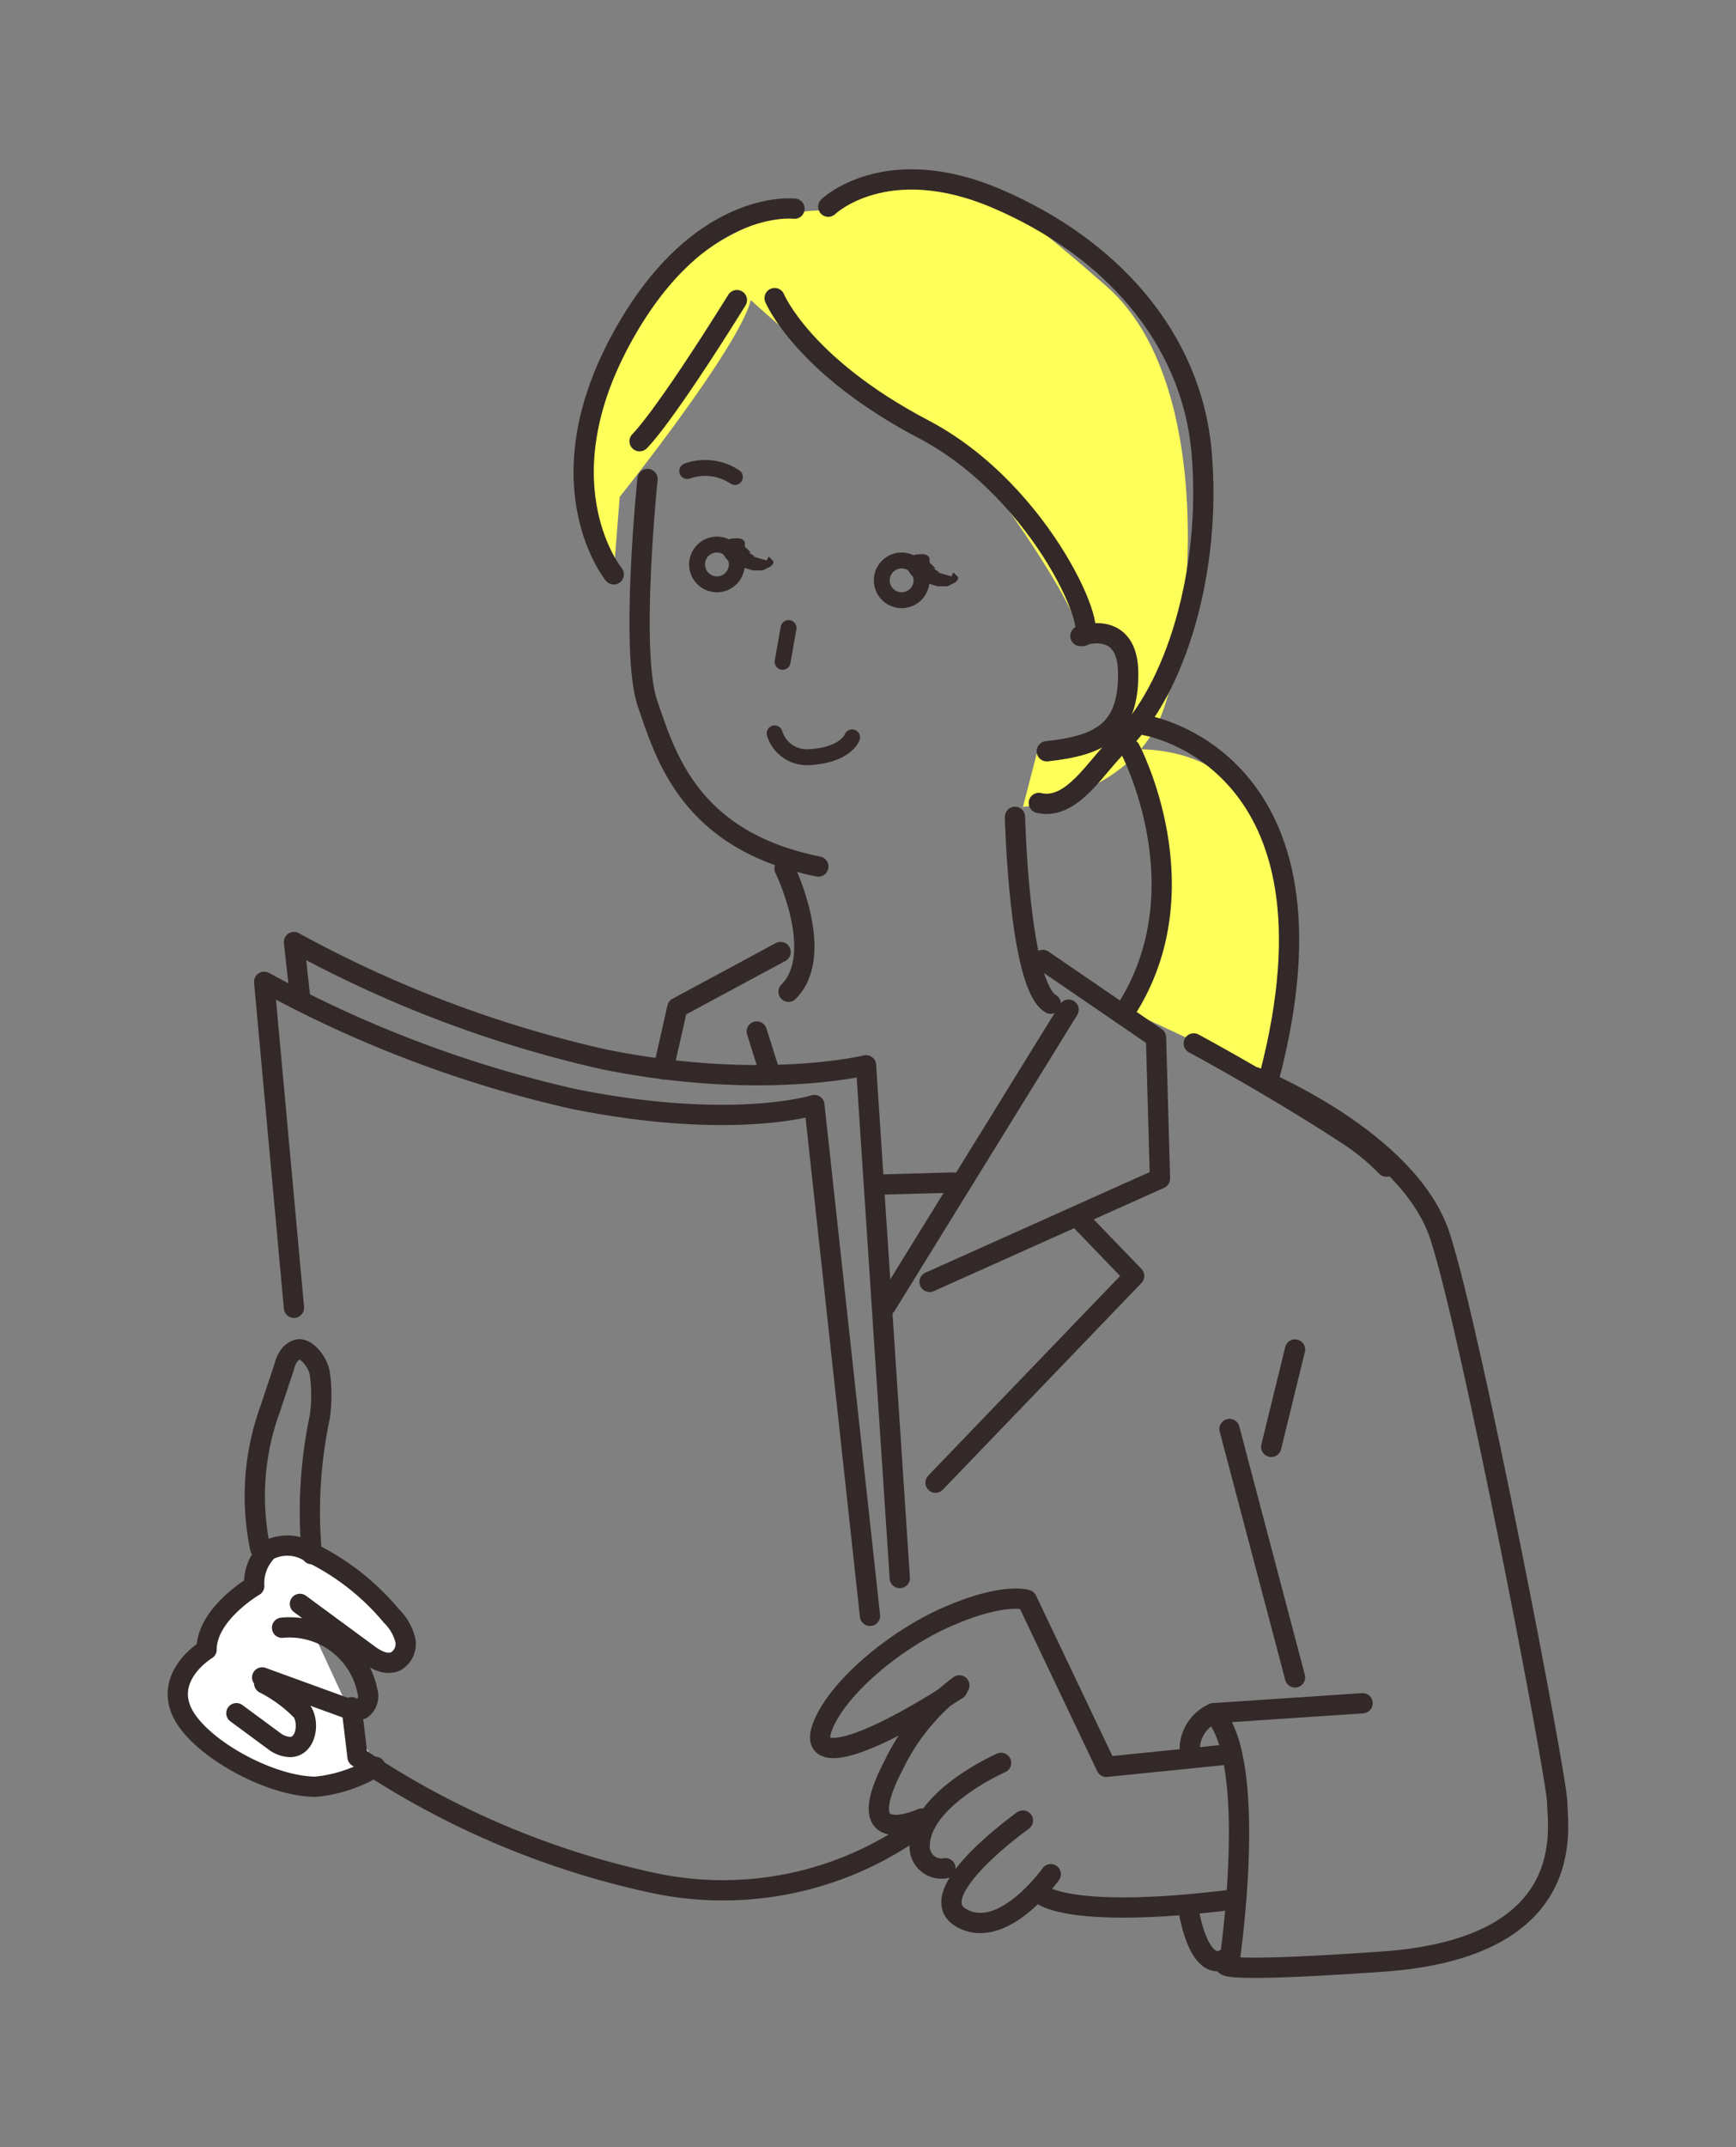 <svg height="424.08" viewBox="0 0 343.063 424.08" width="343.063" xmlns="http://www.w3.org/2000/svg" xmlns:xlink="http://www.w3.org/1999/xlink"><rect x="0" y="0" width="343.063" height="424.08" fill="#808080" stroke="none"/><clipPath id="a"><path d="m0 0h343.063v424.08h-343.063z"/></clipPath><g clip-path="url(#a)" transform="translate(-.001)"><path d="m36.109 86.831 1.178-14.916s23.551-29.439 25.906-38.86c0 0 31.4 28.654 43.962 31.794 0 0 19.234 25.514 21.2 34.542a5.5 5.5 0 0 1 7.065 2.748c2.355 4.71 2.355 12.953-2.748 16.093a49.458 49.458 0 0 1 -12.953 4.318l-2.748 10.6s21.2-1.963 27.476-18.448 10.6-65.551-10.991-84.392-33.366-28.656-54.956-14.918c0 0-23.551-2.355-41.215 26.691s-1.178 45.925-1.178 45.925" fill="#ffff5a" transform="translate(85.18 26.215)"/><path d="m57.485 37.707s14.523 32.972-.785 51.42l28.654 13.346a63.981 63.981 0 0 0 -3.14-52.6s-5.888-12.559-24.336-12.166" fill="#ffff5a" transform="translate(165.859 110.274)"/><path d="m56.559 47.9-20.411 10.991-2.748 12.168" fill="none" stroke="#332928" stroke-linecap="round" stroke-linejoin="round" stroke-width="4.004" transform="translate(97.702 140.118)"/><path d="m0 0 2.355 7.458" fill="none" stroke="#332928" stroke-linecap="round" stroke-linejoin="round" stroke-width="4.004" transform="translate(149.55 203.718)"/><path d="m69.174 48.3 22.373 15.308.785 27.869-45.532 20.411" fill="none" stroke="#332928" stroke-linecap="round" stroke-linejoin="round" stroke-width="4.004" transform="translate(136.9 141.288)"/><path d="m75.754 61.4 10.6 10.991-39.254 40.822" fill="none" stroke="#332928" stroke-linecap="round" stroke-linejoin="round" stroke-width="4.004" transform="translate(137.777 179.608)"/><path d="m36.112 0-36.112 58.486" fill="none" stroke="#332928" stroke-linecap="round" stroke-linejoin="round" stroke-width="4.004" transform="translate(175.064 199.401)"/><path d="m98.175 76.836a44.352 44.352 0 0 0 -7.065-5.888c-14.917-9.813-31.01-18.448-31.01-18.448" fill="none" stroke="#332928" stroke-linecap="round" stroke-linejoin="round" stroke-width="4.004" transform="translate(175.805 153.573)"/><path d="m59.373 32.4s9.421-3.533 9.421 7.458-5.103 14.134-16.094 15.311" fill="none" stroke="#332928" stroke-linecap="round" stroke-linejoin="round" stroke-width="4.004" transform="translate(154.159 93.204)"/><path d="m71.05 10.535s-19.233-2.355-34.542 26.299-1.178 45.925-1.178 45.925" fill="none" stroke="#332928" stroke-linecap="round" stroke-linejoin="round" stroke-width="4.004" transform="translate(85.958 30.68)"/><path d="m57.7 36.5s40.822 6.673 24.336 69.476" fill="none" stroke="#332928" stroke-linecap="round" stroke-linejoin="round" stroke-width="4.004" transform="translate(168.785 106.77)"/><path d="m57.485 37.7s14.523 27.476-.785 51.42" fill="none" stroke="#332928" stroke-linecap="round" stroke-linejoin="round" stroke-width="4.004" transform="translate(165.859 110.28)"/><path d="m51.434 15.1c-14.916 23.944-19.234 27.869-19.234 27.869" fill="none" stroke="#332928" stroke-linecap="round" stroke-linejoin="round" stroke-width="4.004" transform="translate(94.192 44.171)"/><path d="m39 15s5.5 13.346 29.439 25.906 35.719 42 31.009 40.822" fill="none" stroke="#332928" stroke-linecap="round" stroke-linejoin="round" stroke-width="4.004" transform="translate(114.083 43.878)"/><path d="m54.749 32.265-2.749-.786h.393l-1.178-.785h.393l-1.178-1.178v-.785c-.393-1.178-1.963-.785-2.748-.785l-1.57.785c-.393.393-.785.785-.393 1.178a5.5 5.5 0 0 0 2.355 3.14l3.926 1.178h1.963l1.57-.785c.393-.393.785-.785.393-1.178l-.785-.785" fill="#332928" transform="translate(133.268 81.567)"/><path d="m44.415 31.733a3.925 3.925 0 1 0 3.925-3.533 3.925 3.925 0 0 0 -3.925 3.533z" fill="none" stroke="#332928" stroke-linecap="round" stroke-linejoin="round" stroke-width="3.14" transform="translate(129.865 82.491)"/><path d="m45.449 31.465-2.749-.786h.393l-1.178-.785h.393l-1.178-1.178v-.785c-.393-1.178-1.963-.785-2.748-.785l-1.57.785c-.393.393-.785.785-.393 1.178a5.5 5.5 0 0 0 2.355 3.14l3.926 1.178h1.963l1.57-.785c.393-.393.785-.785.393-1.178l-.785-.785" fill="#332928" transform="translate(106.064 79.226)"/><g fill="none" stroke="#332928" stroke-linecap="round" stroke-linejoin="round"><path d="m35.115 30.933a3.925 3.925 0 1 0 3.925-3.533 3.925 3.925 0 0 0 -3.925 3.533z" stroke-width="3.14" transform="translate(102.66 80.151)"/><path d="m1.178 0-1.178 6.673" stroke-width="3.14" transform="translate(154.653 124.037)"/><path d="m34.6 24.152a10.6 10.6 0 0 1 9.421 1.178" stroke-width="3.14" transform="translate(101.212 68.875)"/><path d="m0 .393 14.131-.393" stroke-width="4.004" transform="translate(174.279 233.55)"/><path d="m33.77 24.1s-3.533 34.149 0 44.355 8.243 27.084 33.757 32.187" stroke-width="4.004" transform="translate(94.192 70.498)"/><path d="m51.1 41.1s.785 33.364 7.065 36.9" stroke-width="4.004" transform="translate(149.478 120.226)"/><path d="m41.7 14.413s11.383-10.991 33.364-1.57 38.467 27.084 40.43 50.243-5.1 46.71-16.093 57.308c-4.71 4.318-9.421 13.346-16.093 11.776" stroke-width="4.004" transform="translate(121.981 26.409)"/><path d="m39 36.9a6.673 6.673 0 0 0 6.673 4.71c7.458-.393 8.635-3.925 8.635-3.925" stroke-width="3.14" transform="translate(114.083 107.94)"/><path d="m39.5 43.7s8.243 16.878.785 24.336" stroke-width="4.004" transform="translate(115.546 127.832)"/><path d="m69.343 54.2s30.224 12.168 36.5 31.4 23.163 107.16 23.163 111.87 4.71 28.654-34.542 31.4-30.224 0-30.224 0 5.888-39.645-3.14-49.065l29.439-1.963" stroke-width="4.004" transform="translate(178.73 158.546)"/><path d="m0 0 12.953 49.065" stroke-width="4.004" transform="translate(242.97 282.223)"/><path d="m4.71 0-4.71 19.234" stroke-width="4.004" transform="translate(251.213 266.522)"/><path d="m121.01 111.3-23.159 2.355-15.701-32.968s-4.318-1.57-15.308 3.14-22.374 14.524-25.122 21.982 7.85 4.71 26.691-7.458" stroke-width="4.004" transform="translate(120.783 235.292)"/><path d="m60.157 84.8a42.785 42.785 0 0 0 -12.957 15.7c-9.028 17.271 5.5 10.6 5.5 10.6" stroke-width="4.004" transform="translate(129.431 248.058)"/><path d="m62.394 88.7s-16.094 7.065-16.094 16.486a4.318 4.318 0 0 0 5.1 4.318" stroke-width="4.004" transform="translate(135.437 259.466)"/><path d="m62.029 91.6s-20.411 14.523-12.168 19.234 17.664-8.634 17.664-8.634" stroke-width="4.004" transform="translate(140.119 267.949)"/><path d="m52.4 95.3s5.1 5.1 37.289 1.178" stroke-width="4.004" transform="translate(153.281 278.772)"/></g><path d="m33.086 89.283 13.346 9.817c1.57 1.178 3.533 2.355 5.5 1.57a3.925 3.925 0 0 0 1.963-4.318 10.205 10.205 0 0 0 -2.748-4.71 48.28 48.28 0 0 0 -16.098-12.565 8.243 8.243 0 0 0 -8.243-.392 9.028 9.028 0 0 0 -2.748 7.065s-9.421 5.5-9.421 12.561c0 0-7.85 4.71-5.1 11.776s17.271 15.308 26.691 15.308a27.869 27.869 0 0 0 11.772-3.925" fill="#fff" transform="translate(26.185 227.481)"/><path d="m33.086 89.283 13.346 9.817c1.57 1.178 3.533 2.355 5.5 1.57a3.925 3.925 0 0 0 1.963-4.318 10.205 10.205 0 0 0 -2.748-4.71 48.28 48.28 0 0 0 -16.098-12.565 8.243 8.243 0 0 0 -8.243-.392 9.028 9.028 0 0 0 -2.748 7.065s-9.421 5.5-9.421 12.561c0 0-7.85 4.71-5.1 11.776s17.271 15.308 26.691 15.308a27.869 27.869 0 0 0 11.772-3.925" fill="none" stroke="#332928" stroke-linecap="round" stroke-linejoin="round" stroke-width="4.004" transform="translate(26.185 227.481)"/><path d="m13.895 107.18a50.243 50.243 0 0 1 1.962-27.48l2.743-8.239c.393-1.57 1.178-3.14 2.748-3.533s3.925 2.355 4.318 4.71a30.617 30.617 0 0 1 0 8.635 90.672 90.672 0 0 0 -1.57 27.084" fill="none" stroke="#332928" stroke-linecap="round" stroke-linejoin="round" stroke-width="4.004" transform="translate(37.526 198.594)"/><path d="m17.125 81.953a15.7 15.7 0 0 1 16.875 12.56 3.166 3.166 0 0 1 -1.178 3.533h-2.351l-17.271-6.28" fill="none" stroke="#332928" stroke-linecap="round" stroke-linejoin="round" stroke-width="4.004" transform="translate(38.613 239.522)"/><path d="m17.4 84.7a28.263 28.263 0 0 1 7.458 5.5c1.57 2.355.785 7.065-2.355 7.065a5.5 5.5 0 0 1 -3.14-1.178l-7.458-5.5" fill="none" stroke="#332928" stroke-linecap="round" stroke-linejoin="round" stroke-width="4.004" transform="translate(34.81 247.765)"/><path d="m133.019 174.614-10.991-100.878s-16.093 5.1-47.5-1.178a234.728 234.728 0 0 1 -61.228-23.158l5.888 64.373" fill="none" stroke="#332928" stroke-linecap="round" stroke-linejoin="round" stroke-width="4.004" transform="translate(38.905 144.505)"/><path d="m134.519 173.007-6.673-101.27s-20.8 5.1-51.813-1.178a234.728 234.728 0 0 1 -61.233-23.159l1.178 10.6" fill="none" stroke="#332928" stroke-linecap="round" stroke-linejoin="round" stroke-width="4.004" transform="translate(43.293 138.655)"/><path d="m127.606 111.021a65.944 65.944 0 0 1 -51.028 9.42 167.214 167.214 0 0 1 -57.7-24.729l-1.178-9.812" fill="none" stroke="#332928" stroke-linecap="round" stroke-linejoin="round" stroke-width="4.004" transform="translate(51.776 251.275)"/><path d="m64.61 86.2a7.85 7.85 0 0 0 -4.71 6.673" fill="none" stroke="#332928" stroke-linecap="round" stroke-linejoin="round" stroke-width="4.004" transform="translate(175.22 252.153)"/><path d="m66.865 106.5s-4.71 3.14-7.065-10.6" fill="none" stroke="#332928" stroke-linecap="round" stroke-linejoin="round" stroke-width="4.004" transform="translate(174.927 280.527)"/></g></svg>